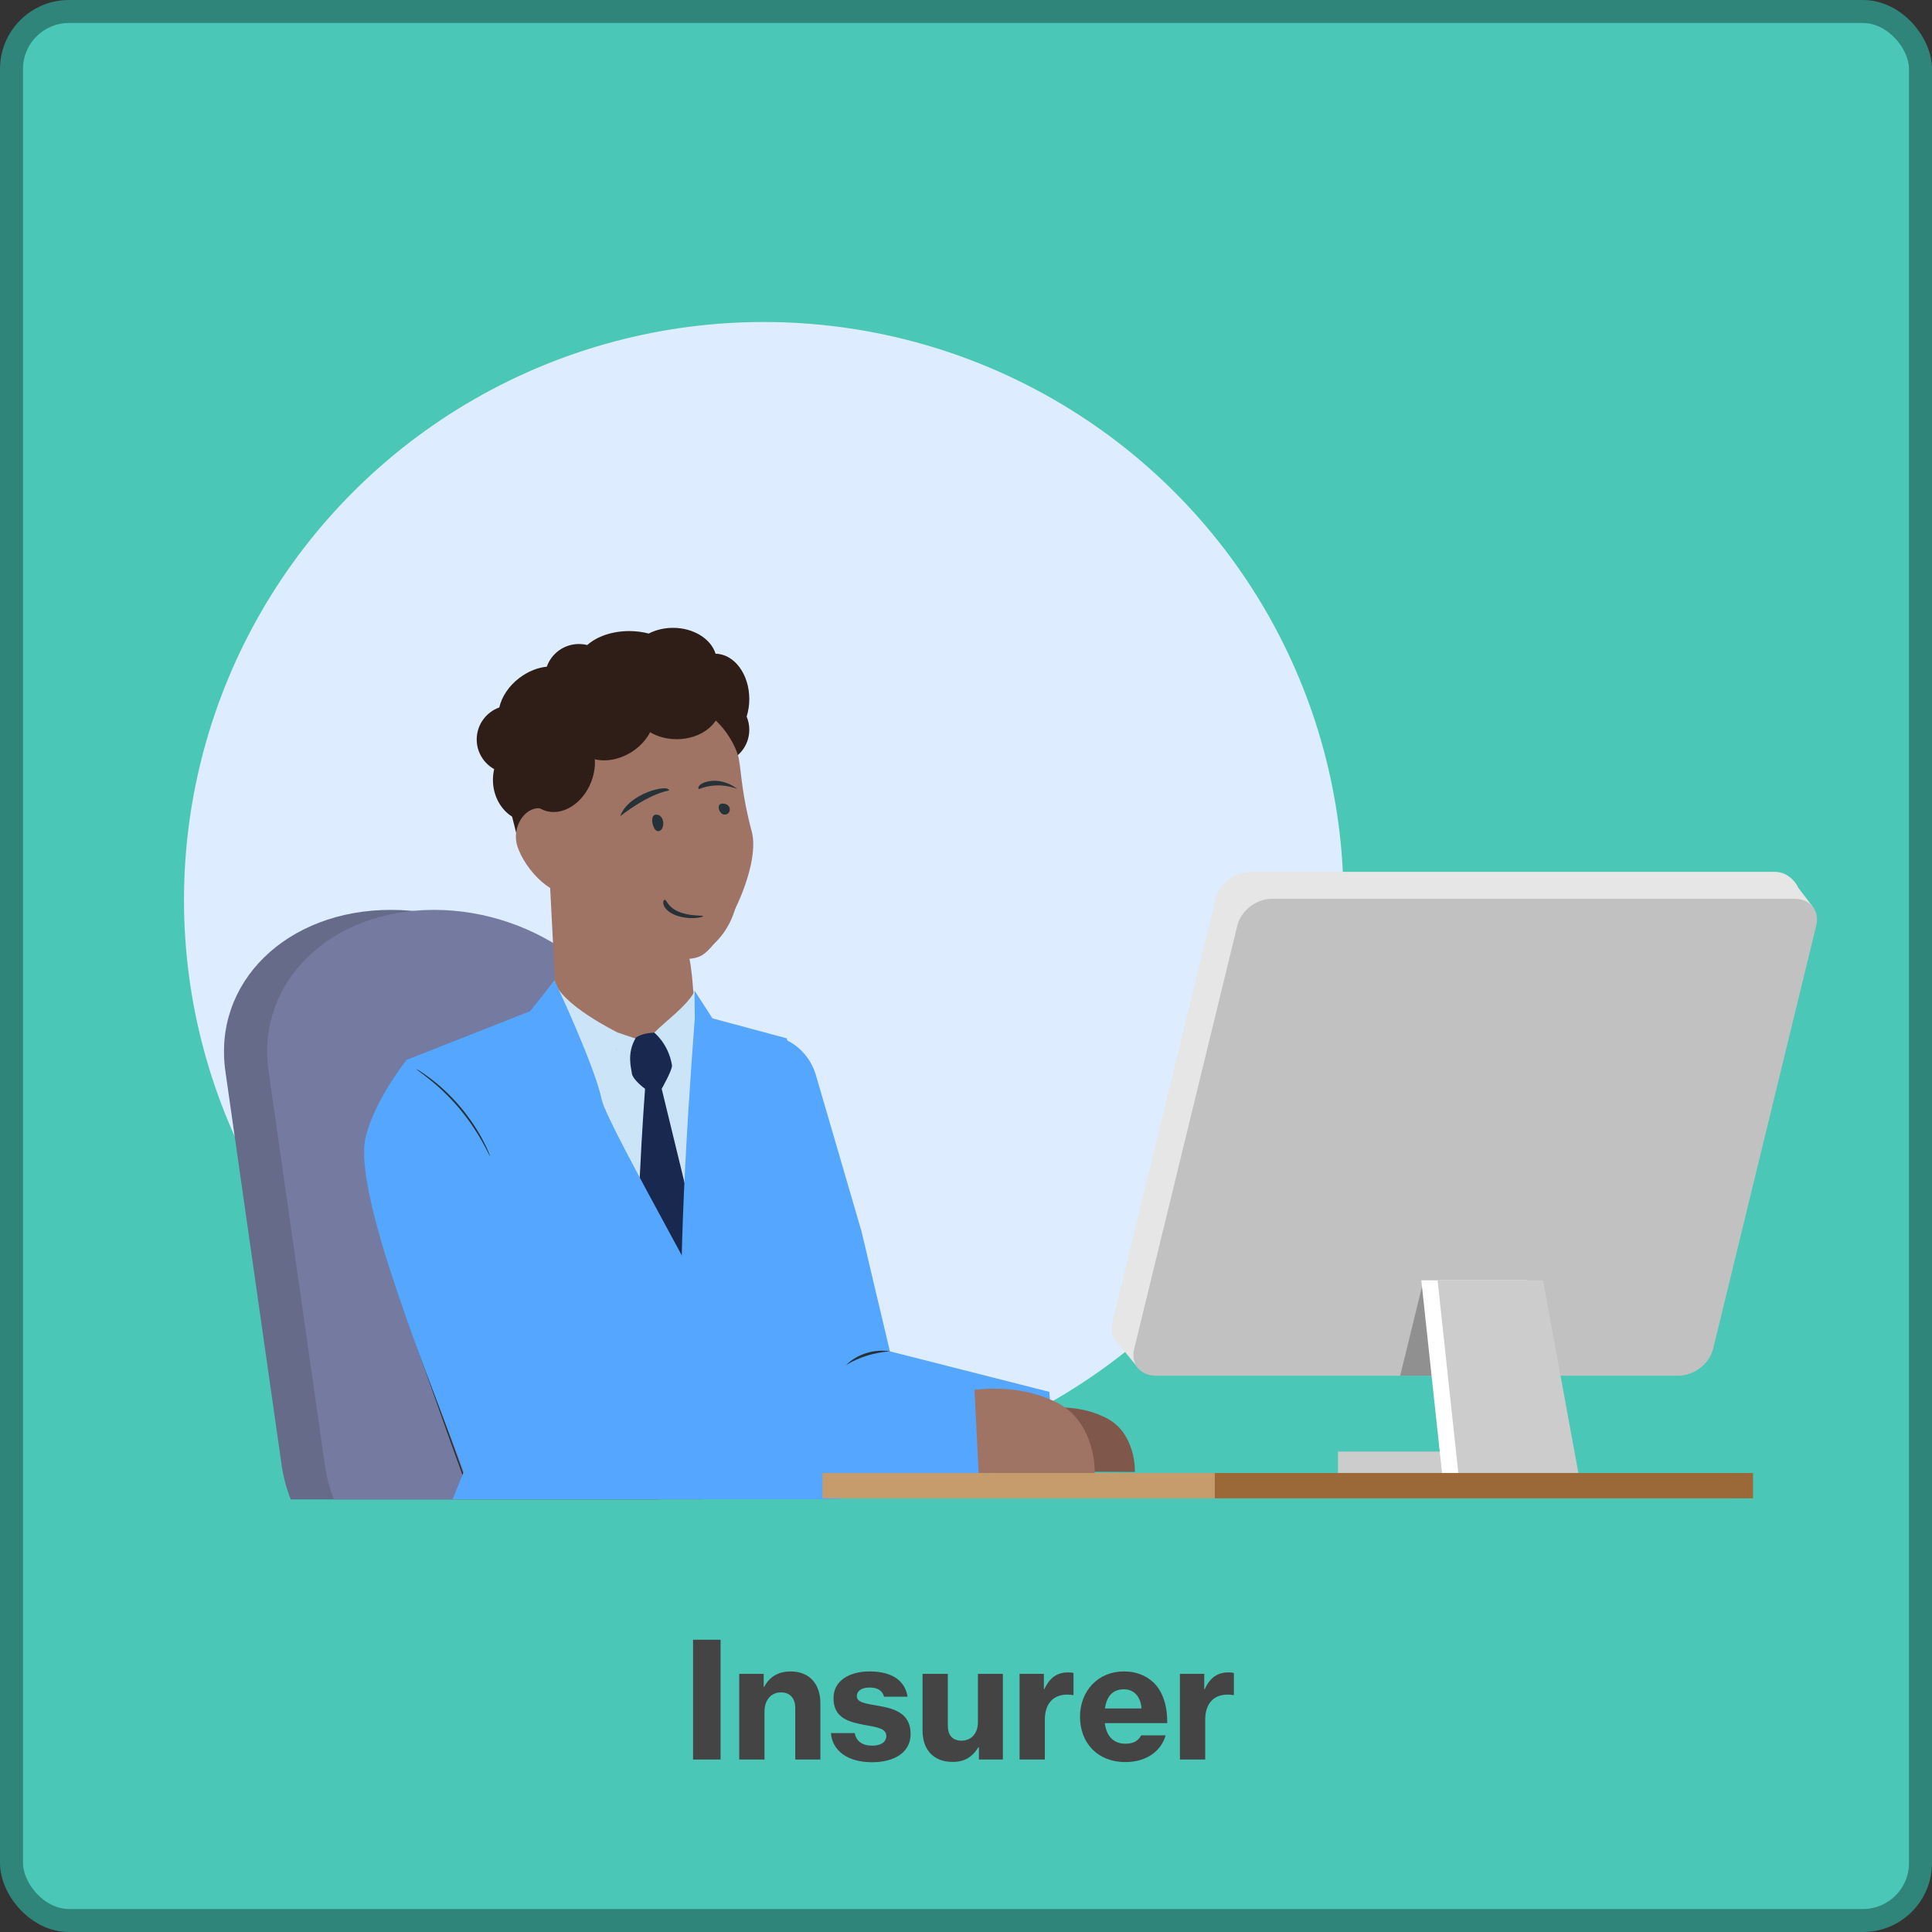 <svg width="168" height="168" viewBox="0 0 168 168" fill="none" xmlns="http://www.w3.org/2000/svg">
<rect x="0" y="0" width="168" height="168" fill="#333333" stroke="none"/>
<g clip-path="url(#clip0_1222_470380)">
<rect x="1" y="1" width="166" height="166" rx="5" fill="#4BC7B7" stroke="#2F857A" stroke-width="2"/>
<path d="M60.265 153V142.584H62.659V153H60.265ZM66.409 145.552V146.686H66.451C66.913 145.79 67.711 145.342 68.747 145.342C70.385 145.342 71.337 146.434 71.337 148.1V153H69.153V148.52C69.153 147.708 68.719 147.162 67.907 147.162C67.053 147.162 66.479 147.848 66.479 148.8V153H64.281V145.552H66.409ZM75.824 153.238C73.668 153.238 72.366 152.202 72.254 150.704H74.326C74.452 151.404 74.984 151.796 75.838 151.796C76.622 151.796 77.07 151.474 77.07 150.942C77.07 150.27 76.188 150.186 75.152 149.99C73.822 149.738 72.478 149.402 72.478 147.666C72.478 146.14 73.864 145.342 75.614 145.342C77.686 145.342 78.722 146.238 78.918 147.54H76.874C76.734 147.008 76.314 146.742 75.614 146.742C74.942 146.742 74.508 147.022 74.508 147.498C74.508 148.058 75.32 148.142 76.342 148.324C77.672 148.562 79.184 148.912 79.184 150.788C79.184 152.398 77.756 153.238 75.824 153.238ZM87.207 153H85.121V151.936H85.079C84.533 152.804 83.861 153.21 82.839 153.21C81.145 153.21 80.221 152.118 80.221 150.48V145.552H82.419V150.06C82.419 150.886 82.825 151.362 83.609 151.362C84.491 151.362 85.037 150.69 85.037 149.766V145.552H87.207V153ZM90.772 145.552V146.882H90.814C91.29 145.846 91.962 145.426 92.886 145.426C93.096 145.426 93.25 145.44 93.348 145.482V147.4H93.292C93.138 147.372 92.984 147.358 92.83 147.358C91.64 147.344 90.856 148.086 90.856 149.542V153H88.658V145.552H90.772ZM97.847 153.224C95.411 153.224 93.913 151.516 93.913 149.29C93.913 147.05 95.467 145.342 97.735 145.342C98.799 145.342 99.639 145.692 100.297 146.294C101.137 147.106 101.515 148.366 101.501 149.836H96.069C96.209 150.956 96.811 151.628 97.875 151.628C98.561 151.628 98.995 151.362 99.233 150.9H101.361C100.983 152.216 99.765 153.224 97.847 153.224ZM97.735 146.896C96.727 146.896 96.223 147.54 96.083 148.562H99.261C99.191 147.526 98.603 146.896 97.735 146.896ZM104.717 145.552V146.882H104.759C105.235 145.846 105.907 145.426 106.831 145.426C107.041 145.426 107.195 145.44 107.293 145.482V147.4H107.237C107.083 147.372 106.929 147.358 106.775 147.358C105.585 147.344 104.801 148.086 104.801 149.542V153H102.603V145.552H104.717Z" fill="#444444"/>
<ellipse cx="66.414" cy="78.259" rx="50.414" ry="50.259" fill="#DDEDFF"/>
<path fill-rule="evenodd" clip-rule="evenodd" d="M19.601 93.169C18.492 85.409 24.933 79.119 33.989 79.119C43.042 79.119 51.282 85.409 52.391 93.169L57.284 127.425C57.429 128.442 57.445 129.433 57.343 130.388H25.283C24.907 129.433 24.64 128.442 24.494 127.425L19.601 93.169Z" fill="#666B89"/>
<path fill-rule="evenodd" clip-rule="evenodd" d="M23.358 93.169C22.25 85.409 28.691 79.119 37.747 79.119C46.803 79.119 55.04 85.409 56.149 93.169L61.042 127.425C61.187 128.442 61.203 129.433 61.1 130.388H29.04C28.665 129.433 28.397 128.442 28.252 127.425L23.358 93.169Z" fill="#757AA1"/>
<path d="M44.069 104.046C46.25 108.953 48.545 113.84 50.136 118.976C49.903 118.827 84.743 119.939 84.75 119.88L84.754 119.97L85.18 128.16L85.187 128.27H85.076L52.952 129.005C51.499 129.037 44.212 129.202 42.913 129.231L41.908 129.254C41.189 129.344 40.466 129.089 40.244 128.336L39.906 127.393C39.591 126.605 34.301 111.591 33.861 110.413L39.339 125.47L40.019 127.353C40.425 128.433 40.475 129.265 41.906 129.127C42.518 129.109 44.275 129.071 44.917 129.052C49.814 129.041 79.927 127.965 84.963 128.171L84.557 119.982C85.16 120.203 49.846 119.041 50.028 119.007C48.474 113.867 46.212 108.964 44.069 104.048V104.046Z" fill="#263238"/>
<path fill-rule="evenodd" clip-rule="evenodd" d="M45.808 130.37L43.141 98.21L43.143 98.208L43.139 98.204L48.354 86.863L51.133 89.469C52.217 90.247 54.627 90.491 55.954 90.593C57.899 90.742 59.514 90.204 60.357 88.608L67.438 106.429L67.959 130.37H45.808Z" fill="#CCE4F7"/>
<path fill-rule="evenodd" clip-rule="evenodd" d="M62.226 56.846C61.819 55.554 60.317 54.595 58.525 54.595C57.743 54.595 57.016 54.778 56.411 55.091C55.887 54.953 55.315 54.876 54.716 54.876C53.216 54.876 51.888 55.354 51.067 56.09C50.835 56.032 50.592 56.001 50.342 56.001C49.051 56.001 47.953 56.824 47.547 57.972C46.752 58.053 45.909 58.382 45.156 58.956C44.227 59.664 43.624 60.601 43.417 61.518C42.272 61.927 41.453 63.018 41.453 64.3C41.453 65.409 42.066 66.374 42.971 66.88C42.901 67.179 42.864 67.493 42.864 67.817C42.864 69.19 43.536 70.386 44.529 71.011C44.767 72.011 44.963 72.698 44.963 72.698C44.963 72.698 61.342 69.835 63.455 66.13C64.461 65.657 65.156 64.638 65.156 63.456C65.156 63.05 65.074 62.663 64.925 62.311C65.074 61.841 65.156 61.325 65.156 60.784C65.156 58.623 63.848 56.869 62.226 56.846Z" fill="#2F1E17"/>
<path d="M63.544 66.967C63.112 63.896 60.77 60.266 57.712 60.829L48.275 63.994C47.346 64.165 47.163 65.015 47.253 65.955L48.27 85.482C48.27 85.482 48.883 88.756 48.424 88.581C48.305 88.533 50.41 89.868 48.27 88.772C49.405 90.412 51.231 92.617 56.745 90.426C57.978 89.936 60.543 90.206 60.688 88.772L60.267 86.011C60.143 84.141 59.942 83.304 59.942 83.323C59.942 83.323 63.842 82.365 64.267 77.159C64.477 74.571 64.027 70.385 63.544 66.972V66.967Z" fill="#A07464"/>
<path d="M57.239 60.855C52.799 66.19 52.279 72.544 48.477 71.3C46.675 68.85 44.348 71.316 44.96 73.481C45.573 75.647 48.461 78.567 49.875 77.323C50.63 79.468 51.003 80.406 53.233 81.451C55.463 82.495 59.127 84.003 60.929 83.127C62.73 82.25 66.226 75.463 65.369 72.299C64.511 69.13 64.481 67.301 64.251 66.011C64.022 64.722 62.016 60.615 57.244 60.86L57.239 60.855Z" fill="#A07464"/>
<path d="M57.803 78.24C57.963 78.225 58.046 78.869 59.019 79.281C59.993 79.697 61.127 79.573 61.145 79.662C61.162 79.701 60.907 79.797 60.426 79.829C59.957 79.861 59.251 79.8 58.657 79.548C58.064 79.295 57.773 78.933 57.702 78.673C57.624 78.407 57.725 78.243 57.797 78.243L57.803 78.24Z" fill="#263238"/>
<path d="M57.042 70.836C57.872 70.836 57.845 72.278 57.217 72.278C56.754 72.278 56.448 70.836 57.042 70.836Z" fill="#263238"/>
<path d="M62.825 69.875C63.656 69.875 63.628 70.836 63 70.836C62.537 70.836 62.231 69.875 62.825 69.875Z" fill="#263238"/>
<path d="M53.938 70.972C53.938 70.972 56.27 69.082 58.174 68.74C58.174 68.134 54.617 68.985 53.938 70.972Z" fill="#263238"/>
<path d="M64.1 68.606C64.1 68.606 62.553 67.898 60.762 68.622C60.435 68.107 62.467 67.287 64.1 68.606Z" fill="#263238"/>
<path d="M52.597 61.991C53.474 63.369 52.744 65.396 50.968 66.52C49.191 67.643 47.04 67.438 46.163 66.06C45.287 64.683 46.017 62.655 47.793 61.531C49.57 60.408 51.721 60.614 52.597 61.991Z" fill="#2F1E17"/>
<path d="M62.65 61.325C62.65 62.957 60.944 64.279 58.84 64.279C56.736 64.279 55.031 62.957 55.031 61.325C55.031 59.694 56.736 58.372 58.84 58.372C60.944 58.372 62.65 59.694 62.65 61.325Z" fill="#2F1E17"/>
<path d="M56.548 60.866C57.424 62.243 56.695 64.271 54.918 65.395C53.141 66.518 50.991 66.312 50.114 64.935C49.237 63.557 49.967 61.53 51.744 60.406C53.52 59.282 55.671 59.488 56.548 60.866Z" fill="#2F1E17"/>
<path d="M50.003 63.357C51.533 63.935 52.169 65.994 51.423 67.955C50.678 69.916 48.833 71.038 47.303 70.46C45.772 69.881 45.136 67.823 45.882 65.861C46.628 63.9 48.472 62.779 50.003 63.357Z" fill="#2F1E17"/>
<path d="M61.93 88.712C61.93 88.712 60.987 87.231 60.329 86.314C59.722 87.469 57.801 88.865 56.91 89.783C56.47 90.237 55.851 90.509 55.851 90.509L53.704 89.783C53.704 89.783 48.616 87.281 48.231 85.265C46.537 87.362 46.537 88.002 46.537 88.002C46.537 88.002 48.365 92.26 52.58 96.277C53.713 93.416 53.929 91.82 53.482 90.97C53.861 91.691 55.851 97.064 55.851 97.064C55.851 97.064 56.679 90.66 57.436 90.771C57.303 92.401 59.812 95.228 59.812 95.228C59.812 95.228 61.57 94.191 63.461 89.119L61.93 88.712Z" fill="#CCE4F7"/>
<path d="M56.415 89.836C56.415 89.836 55.76 89.908 55.302 90.22C54.461 91.601 54.91 92.932 54.935 93.287C54.978 93.875 56.091 94.677 56.091 94.677C56.091 94.677 55.01 109.182 55.712 111.528C56.415 113.877 58.152 120.495 59.859 120.439C61.567 120.378 61.519 111.049 61.519 111.049L57.538 94.677C57.538 94.677 58.495 93.002 58.433 92.629C58.123 90.744 56.88 89.788 56.88 89.788L56.415 89.836Z" fill="#19284F"/>
<path d="M71.704 121.671C70.531 121.138 69.518 120.231 68.912 118.882L68.114 116.827L64.555 89.477L67.772 90.202C69.264 90.665 70.441 91.864 70.924 93.407L74.914 107.078L77.383 117.508L91.248 121.031L91.733 127.666C91.733 127.666 79.186 127.941 79.186 128.149" fill="#54A6FF"/>
<path fill-rule="evenodd" clip-rule="evenodd" d="M73.074 130.366H66.48C66.288 130.072 66.178 129.788 66.178 129.527C66.178 127.083 64.775 125.69 63.244 124.171C61.713 122.652 60.054 121.006 59.545 118.053C58.527 112.149 60.419 88.552 60.419 88.552L60.392 86.143H60.397L61.95 88.552L68.416 90.291C68.416 90.291 70.128 98.734 70.128 101.078C70.128 102.44 71.228 112.836 72.15 121.552C72.511 124.961 72.844 128.113 73.074 130.366Z" fill="#54A6FF"/>
<path d="M87.635 123.16C87.635 123.16 92.308 121.316 96.188 123.298C96.825 123.624 97.369 124.094 97.759 124.693C98.213 125.391 98.689 126.485 98.689 127.995L87.053 127.952L87.635 123.16Z" fill="#7F574B"/>
<path d="M80.642 121.784C80.642 121.784 86.795 119.354 91.906 121.965C92.743 122.392 93.463 123.014 93.974 123.803C94.572 124.723 95.198 126.165 95.198 128.152L79.873 128.095L80.639 121.786L80.642 121.784Z" fill="#A07464"/>
<path d="M35.348 92.173C35.348 92.173 32.577 95.615 31.788 98.925C30.462 104.515 39.882 125.961 40.54 128.725C40.227 129.537 85.114 128.294 85.114 128.294L84.699 120.104L49.033 119.171L40.724 109.555" fill="#54A6FF"/>
<path d="M77.384 117.508C76.035 117.607 74.731 118.001 73.57 118.699C74.547 117.734 76.03 117.286 77.384 117.508Z" fill="#263238"/>
<path fill-rule="evenodd" clip-rule="evenodd" d="M46.091 87.933L48.227 85.27C48.227 85.27 51.71 92.662 52.32 95.605C52.557 96.751 55.297 101.805 58.595 107.889C62.84 115.719 68.011 125.257 69.964 130.369H39.355L41.944 124.018L35.342 92.167L46.091 87.933Z" fill="#54A6FF"/>
<path d="M42.619 100.556C42.619 100.556 42.54 100.436 42.426 100.205C42.315 99.975 42.143 99.649 41.921 99.254C41.479 98.46 40.794 97.398 39.898 96.335C38.998 95.275 38.064 94.428 37.35 93.858C36.994 93.573 36.699 93.349 36.493 93.2C36.286 93.049 36.173 92.963 36.182 92.954C36.187 92.945 36.311 93.017 36.529 93.15C36.747 93.286 37.053 93.494 37.42 93.772C38.155 94.321 39.112 95.167 40.016 96.236C40.921 97.31 41.597 98.388 42.018 99.202C42.229 99.606 42.388 99.945 42.481 100.183C42.581 100.42 42.628 100.553 42.619 100.553V100.558V100.556Z" fill="#263238"/>
<path d="M155.939 76.63L153.359 80.476L157.691 78.926L155.939 76.63Z" fill="#E6E6E6"/>
<path d="M155.587 76.244C155.254 75.972 154.805 75.811 154.278 75.811H108.725C107.543 75.811 106.363 76.607 105.879 77.667C105.809 77.818 105.754 77.974 105.716 78.134L98.639 107.13L96.729 114.958C96.566 115.631 96.72 116.232 97.095 116.657L99.072 119.087L99.975 117.281H144.158C145.508 117.281 146.855 116.241 147.17 114.958L149.08 107.13L156.46 78.364C156.661 77.54 156.261 76.725 155.591 76.244H155.587Z" fill="#E6E6E6"/>
<path d="M156.064 78.154H110.598C109.251 78.154 107.906 79.194 107.593 80.477L98.622 117.303C98.309 118.586 99.149 119.626 100.494 119.626H145.96C147.307 119.626 148.652 118.586 148.965 117.303L157.936 80.477C158.249 79.194 157.409 78.154 156.064 78.154Z" fill="#C1C1C1"/>
<path d="M132.197 126.226H116.35V129.152H132.197V126.226Z" fill="#CCCCCC"/>
<path d="M121.756 119.623H127.459L129.038 111.437H123.76L121.756 119.623Z" fill="#909090"/>
<path d="M132.762 111.331H123.592L125.517 129.216H136.043L132.762 111.331Z" fill="white"/>
<path d="M134.176 111.331H125.008L126.931 129.216H137.457L134.176 111.331Z" fill="#CCCCCC"/>
<path d="M150.473 128.089H71.523V130.289H150.473V128.089Z" fill="#C69C6C"/>
<path d="M152.437 128.089H105.633V130.289H152.437V128.089Z" fill="#9B6938"/>
<path d="M38.904 109.843C38.904 109.843 38.901 109.866 38.897 109.908C38.904 109.876 38.908 109.857 38.908 109.857L38.904 109.843Z" fill="#263238"/>
</g>
<defs>
<clipPath id="clip0_1222_470380">
<rect width="168" height="168" fill="white"/>
</clipPath>
</defs>
</svg>
